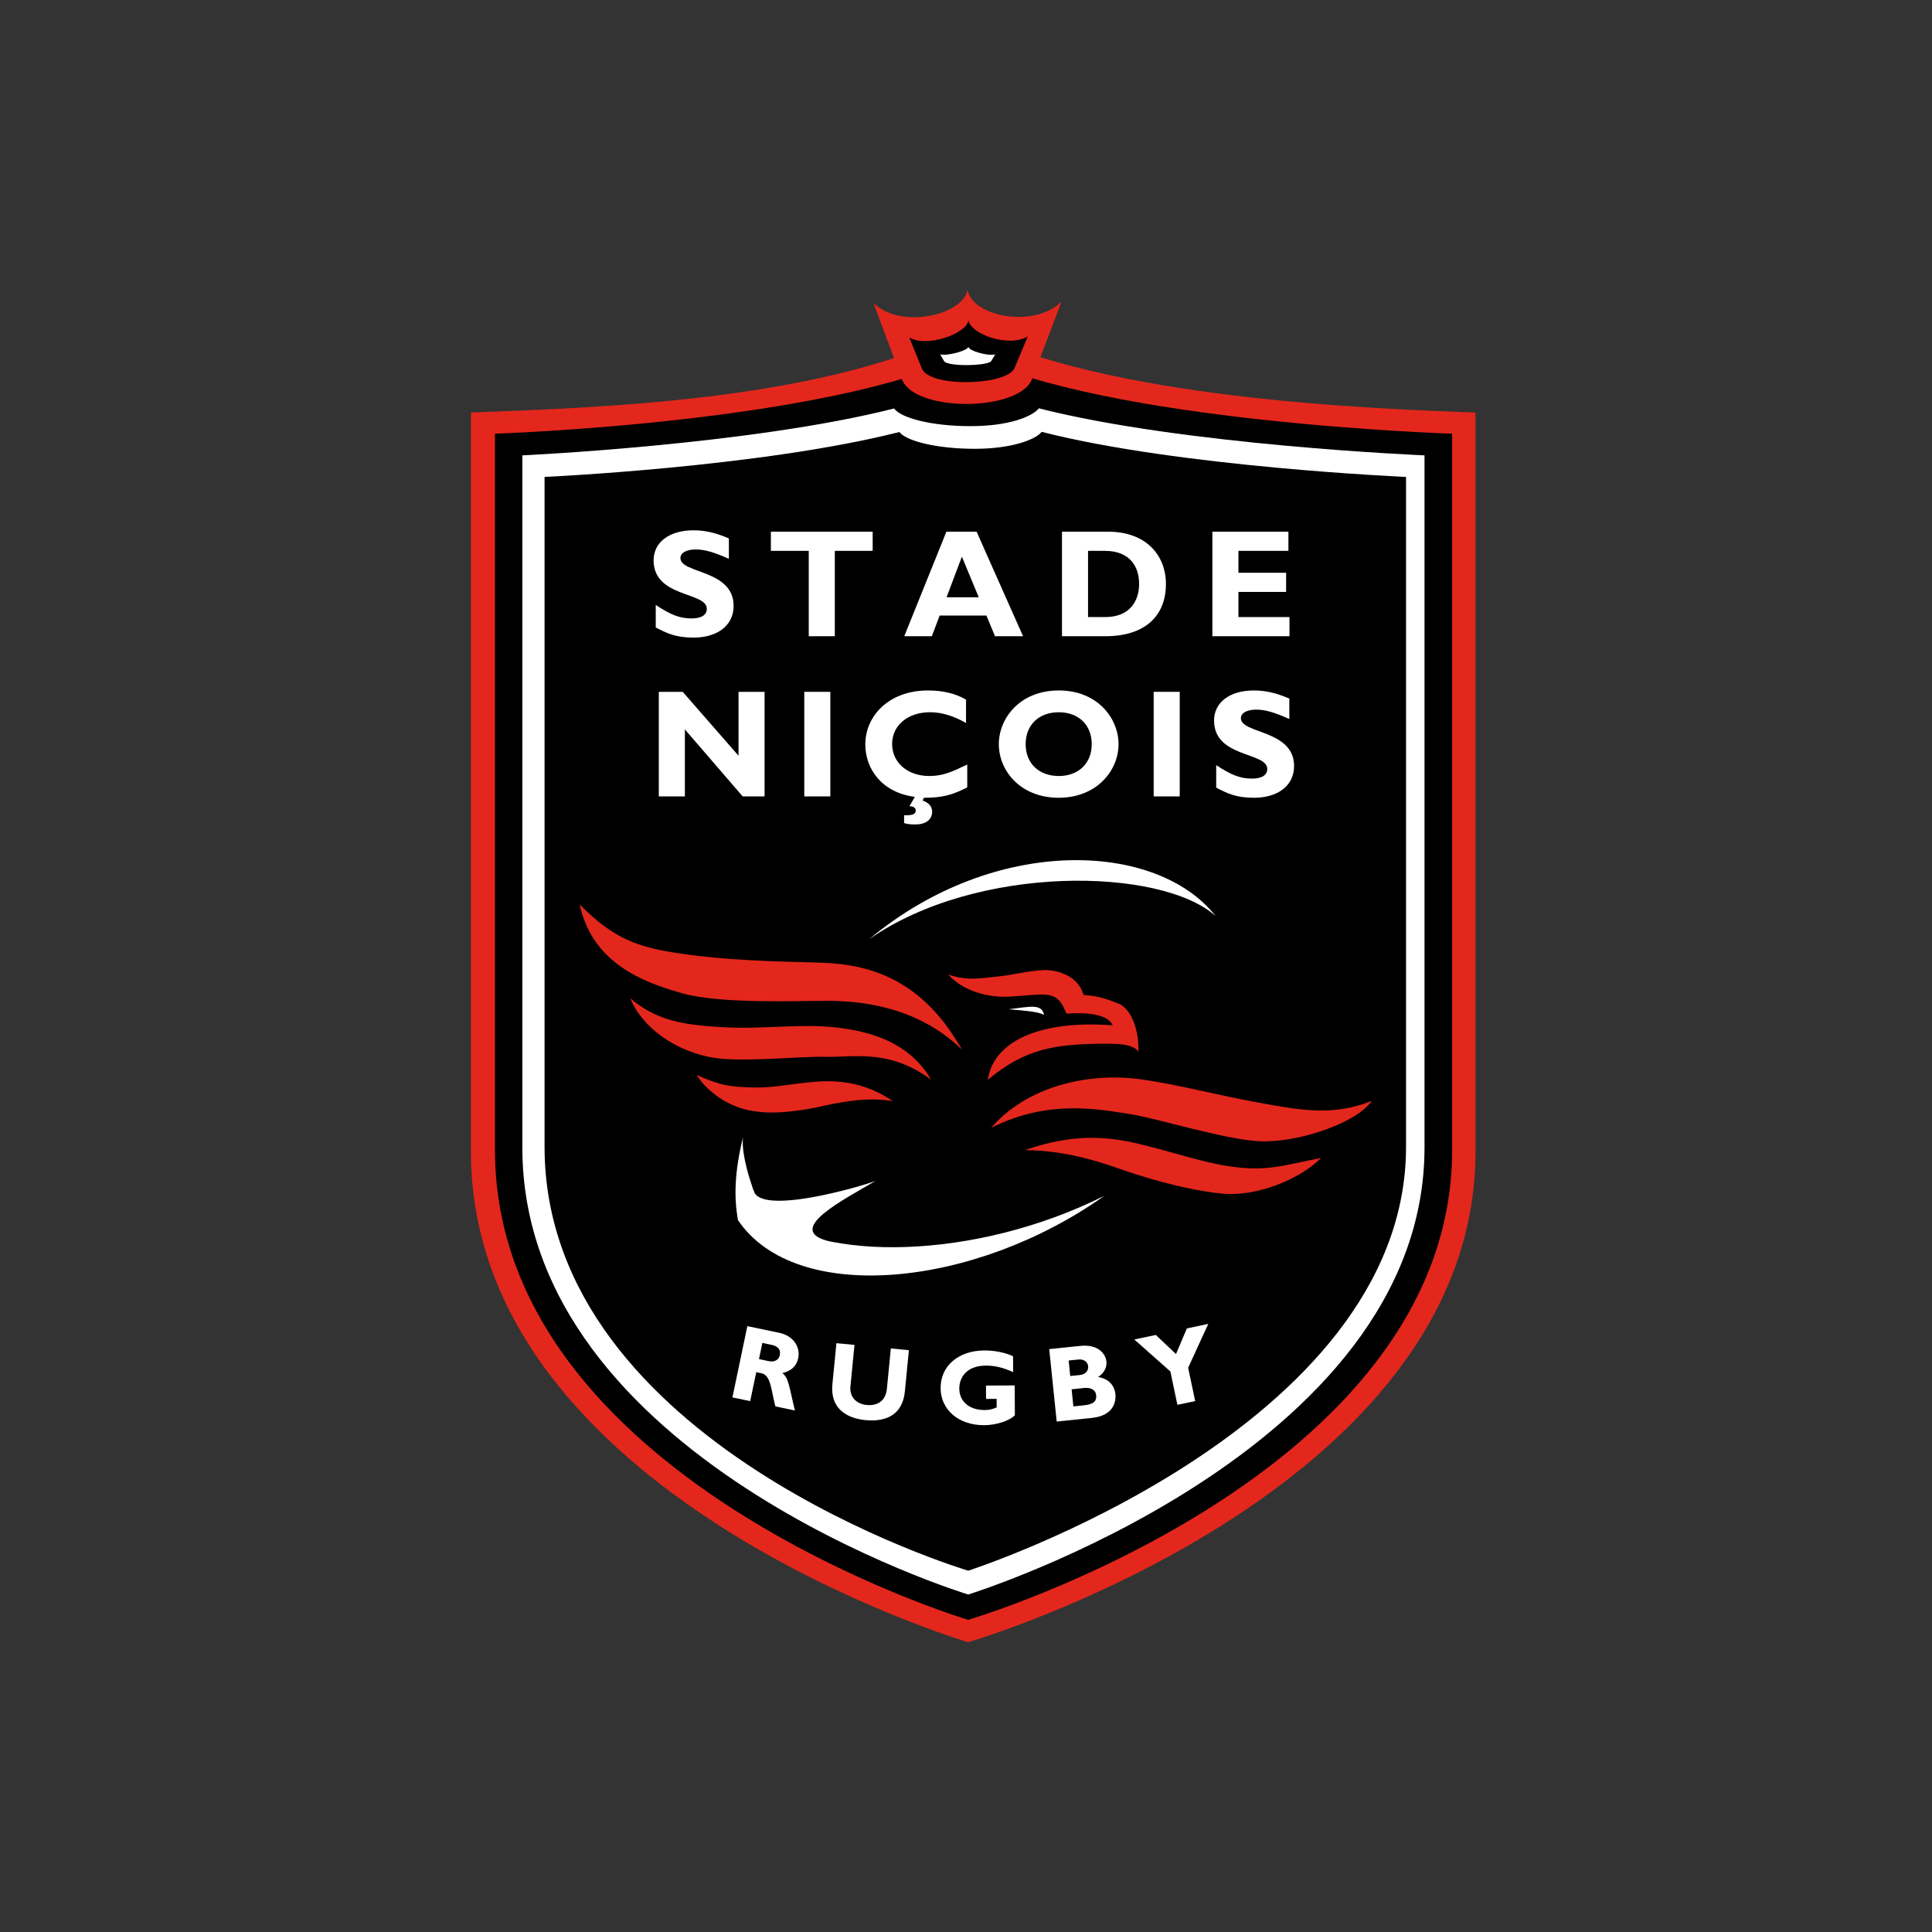 <svg width="160" height="160" viewBox="0 0 160 160" fill="none" xmlns="http://www.w3.org/2000/svg">
<rect x="0" y="0" width="160" height="160" fill="#333333" stroke="none"/>
<g clip-path="url(#clip0_10866_122047)">
<path d="M122.195 95.363C122.195 123.73 80.182 136 80.182 136C80.182 136 39 123.842 39 95.363V34.162C50.973 33.72 68.549 33.056 80.119 27.175C91.431 33.056 113.892 33.862 122.195 34.162V95.363Z" fill="#E3271C"/>
<path d="M120.26 95.229C120.26 122.339 80.181 134.148 80.181 134.148C80.181 134.148 40.991 122.446 40.991 95.229V35.917C40.991 35.917 68.605 35.014 80.202 29.308C91.527 35.014 120.26 35.917 120.26 35.917V95.229Z" fill="black"/>
<path d="M85.46 31.411C84.377 34.115 75.753 34.148 74.703 31.431C74.54 31.012 72.332 25.09 72.332 25.09C74.626 27.319 79.783 26.076 80.122 24C80.526 26.234 85.639 27.218 87.913 24.983C87.913 24.983 85.739 30.703 85.46 31.411Z" fill="#E3271C"/>
<path d="M117.972 95.026C117.972 120.337 80.182 132.051 80.182 132.051C80.182 132.051 43.259 120.833 43.259 95.026V37.712C43.259 37.712 62.219 36.835 74.042 33.829C74.59 34.587 77.04 35.291 80.39 35.291C83.583 35.291 85.513 34.484 86.034 33.816C98.107 36.887 117.972 37.712 117.972 37.712V95.026Z" fill="white"/>
<path d="M116.443 94.964C116.443 118.42 80.182 130.078 80.182 130.078C80.182 130.078 45.098 119.645 45.098 94.964V39.497C45.098 39.497 63.028 38.686 74.487 35.776C75.009 36.503 77.523 37.168 80.725 37.168C83.779 37.168 85.77 36.404 86.27 35.764C97.702 38.686 116.443 39.497 116.443 39.497V94.964Z" fill="black"/>
<path d="M84.013 30.497C83.325 31.946 76.964 32.111 76.345 30.512C76.228 30.209 75.299 27.943 75.299 27.943C76.688 28.816 80.025 27.663 80.207 26.536C80.393 27.671 83.499 28.805 85.116 27.865C85.116 27.865 84.215 29.987 84.013 30.497Z" fill="black"/>
<path d="M82.092 29.896C81.87 30.308 78.435 30.386 78.177 29.897C78.116 29.782 77.86 29.346 77.86 29.346C78.394 29.499 80.118 29.064 80.195 28.724C80.272 29.079 81.84 29.504 82.419 29.35L82.092 29.896Z" fill="white"/>
<path d="M63.124 100.35C62.58 99.255 61.335 95.908 61.53 94.189C60.817 97.108 60.785 99.164 61.112 101.04C65.9 108.149 80.766 106.633 91.452 99.034C80.735 104.39 67.941 104.533 63.124 100.35Z" fill="white"/>
<path d="M72.506 97.796C71.332 98.257 62.863 100.73 62.4 98.565C61.739 101.313 64.781 102.973 68.501 102.756C65.046 101.801 69.802 99.393 72.506 97.796Z" fill="white"/>
<path d="M71.981 77.781C80.928 71.529 96.155 71.822 100.665 75.856C95.806 69.673 82.39 69.105 71.981 77.781Z" fill="white"/>
<path d="M86.465 84.055C86.272 83.107 85.366 83.355 83.533 83.583C84.991 83.709 86.03 83.787 86.465 84.055Z" fill="white"/>
<path d="M57.693 89.024C59.498 89.831 60.341 90.03 62.513 90.063C64.143 90.088 65.519 89.746 67.553 89.583C69.551 89.424 71.803 89.706 73.934 91.192C71.183 90.716 68.366 91.606 66.957 91.835C65.561 92.061 63.96 92.291 62.245 91.992C60.208 91.638 58.53 90.349 57.693 89.024Z" fill="#E3271C"/>
<path d="M109.412 95.896C106.379 96.474 104.97 97.059 101.834 96.592C99.479 96.242 97.142 95.403 94.31 94.728C91.524 94.066 88.739 93.905 84.881 95.245C89.091 95.298 92.105 96.631 94.045 97.243C97.187 98.242 99.609 98.699 101.269 98.856C104.027 99.114 107.614 97.703 109.412 95.896Z" fill="#E3271C"/>
<path d="M113.601 91.167C110.349 92.493 107.509 91.912 104.025 91.276C100.633 90.657 97.189 89.73 94.297 89.363C90.109 88.824 85.065 89.943 82.081 93.405C86.795 91.017 90.972 91.865 93.596 92.265C95.759 92.592 101.622 94.44 104.445 94.519C107.712 94.611 112.437 92.932 113.601 91.167Z" fill="#E3271C"/>
<path d="M52.206 82.685C54.369 84.502 56.494 84.888 59.927 85.071C62.865 85.225 65.602 84.868 68.088 84.998C71.685 85.188 75.288 86.208 77.11 89.423C73.637 86.812 70.582 87.593 68.316 87.522C66.449 87.467 61.592 87.971 59.221 87.618C55.984 87.132 53.158 85.079 52.206 82.685Z" fill="#E3271C"/>
<path d="M48.004 74.898C51.028 77.96 53.073 78.561 57.356 79.106C61.744 79.663 66.409 79.645 68.417 79.744C72.916 79.963 76.731 81.75 79.668 86.933C75.842 83.195 70.923 82.897 68.585 82.888C65.95 82.878 59.665 83.156 56.473 82.253C53.241 81.342 49.046 79.756 48.004 74.898Z" fill="#E3271C"/>
<path d="M78.517 80.7C80.061 81.229 81.003 81.047 82.978 80.829C83.837 80.735 85.1 80.415 86.373 80.34C87.317 80.283 89.263 80.678 89.735 82.4C91.229 82.505 91.749 82.8 92.543 83.076C93.608 83.445 94.329 85.113 94.28 87.096C93.823 86.438 92.468 86.441 91.731 86.438C87.323 86.428 84.873 86.867 81.807 89.427C82.226 86.438 85.741 84.438 92.148 84.913C91.576 83.62 88.496 83.944 88.317 83.944C87.944 83.058 87.648 82.351 86.283 82.365C84.955 82.38 83.677 82.609 82.726 82.536C81.865 82.473 79.891 82.21 78.517 80.7Z" fill="#E3271C"/>
<path d="M60.362 46.279C59.105 45.721 58.356 45.504 57.62 45.504C56.846 45.504 56.35 45.783 56.35 46.215C56.35 47.523 60.755 47.155 60.755 50.177C60.755 51.839 59.36 52.804 57.429 52.804C55.918 52.804 55.17 52.411 54.306 51.967V50.1C55.55 50.925 56.313 51.217 57.264 51.217C58.09 51.217 58.535 50.925 58.535 50.417C58.535 48.995 54.128 49.516 54.128 46.405C54.128 44.908 55.424 43.918 57.429 43.918C58.395 43.918 59.271 44.121 60.362 44.59V46.279Z" fill="white"/>
<path d="M72.271 45.619H69.135V52.69H66.977V45.619H63.841V44.031H72.271V45.619Z" fill="white"/>
<path d="M84.725 52.69H82.402L81.691 50.976H77.819L77.171 52.69H74.886L78.377 44.032H80.878L84.725 52.69ZM79.659 46.101L78.39 49.465H81.056L79.659 46.101Z" fill="white"/>
<path d="M91.771 44.032C94.932 44.032 96.558 45.999 96.558 48.374C96.558 50.862 94.983 52.69 91.529 52.69H87.949V44.032H91.771ZM90.107 51.103H91.517C93.689 51.103 94.336 49.631 94.336 48.361C94.336 46.876 93.536 45.619 91.492 45.619H90.107V51.103Z" fill="white"/>
<path d="M106.789 52.69H100.404V44.032H106.701V45.619H102.562V47.434H106.51V49.021H102.562V51.103H106.789V52.69Z" fill="white"/>
<path d="M63.32 65.954H61.505L56.719 60.406V65.954H54.56V57.296H56.541L61.162 62.589V57.296H63.32V65.954Z" fill="white"/>
<path d="M68.766 65.954H66.608V57.295H68.766V65.954Z" fill="white"/>
<path d="M80.104 65.205C78.897 65.827 78.06 66.069 76.511 66.069L76.41 66.297C76.943 66.487 77.196 66.805 77.196 67.224C77.196 67.832 76.727 68.277 75.813 68.277C75.343 68.277 75.102 68.239 74.873 68.163V67.516C75.685 67.541 75.838 67.376 75.838 67.123C75.838 66.983 75.736 66.767 75.317 66.767L75.761 65.993C73.02 65.637 71.661 63.669 71.661 61.65C71.661 59.339 73.553 57.181 76.867 57.181C78.072 57.181 79.151 57.435 80.002 57.944V59.873C79.05 59.339 78.085 58.984 77.018 58.984C75.178 58.984 73.882 60.077 73.882 61.612C73.882 63.161 75.166 64.266 76.968 64.266C78.097 64.266 78.86 63.911 80.104 63.314V65.205Z" fill="white"/>
<path d="M87.683 66.068C84.508 66.068 82.718 63.834 82.718 61.625C82.718 59.53 84.419 57.181 87.683 57.181C90.946 57.181 92.633 59.543 92.633 61.625C92.633 63.846 90.793 66.068 87.683 66.068ZM87.683 58.985C86.032 58.985 84.94 60.037 84.94 61.625C84.94 63.212 86.032 64.266 87.683 64.266C89.32 64.266 90.413 63.212 90.413 61.625C90.413 60.037 89.32 58.985 87.683 58.985Z" fill="white"/>
<path d="M97.7 65.954H95.542V57.295H97.7V65.954Z" fill="white"/>
<path d="M106.777 59.543C105.52 58.985 104.772 58.768 104.034 58.768C103.261 58.768 102.765 59.047 102.765 59.479C102.765 60.787 107.17 60.419 107.17 63.441C107.17 65.103 105.774 66.068 103.844 66.068C102.333 66.068 101.584 65.675 100.721 65.231V63.365C101.965 64.189 102.727 64.481 103.679 64.481C104.504 64.481 104.949 64.189 104.949 63.681C104.949 62.259 100.543 62.78 100.543 59.669C100.543 58.172 101.839 57.181 103.844 57.181C104.809 57.181 105.685 57.385 106.777 57.854V59.543Z" fill="white"/>
<path d="M64.532 110.377C65.744 110.631 66.291 111.595 66.106 112.478C65.97 113.127 65.531 113.541 64.791 113.711C65.333 114.141 65.363 114.906 65.831 116.811L64.214 116.472C63.846 115.077 63.85 113.893 63.054 113.727L62.629 113.638L62.128 116.035L60.656 115.728L61.892 109.825L64.532 110.377ZM62.855 112.556L63.635 112.719C64.041 112.805 64.476 112.714 64.582 112.213C64.673 111.771 64.434 111.487 63.88 111.37L63.136 111.215L62.855 112.556Z" fill="white"/>
<path d="M75.27 111.818L74.939 115.225C74.746 117.213 73.323 117.767 71.678 117.608C69.935 117.438 68.755 116.506 68.935 114.648L69.269 111.235L70.764 111.379L70.428 114.83C70.345 115.693 70.92 116.272 71.782 116.356C72.574 116.433 73.344 116.091 73.448 115.018L73.775 111.672L75.27 111.818Z" fill="white"/>
<path d="M83.903 113.637C83.132 113.271 82.388 113.089 81.645 113.093C80.009 113.103 79.439 114.114 79.445 115.008C79.451 116.077 80.295 116.78 81.542 116.773C81.914 116.77 82.099 116.734 82.54 116.555L82.536 115.847L81.661 115.852L81.654 114.747L84.033 114.733L84.047 117.201C83.599 117.672 82.486 118.023 81.514 118.028C79.409 118.041 77.908 116.768 77.897 114.964C77.887 113.124 79.364 111.852 81.514 111.839C82.415 111.834 83.292 112.032 83.896 112.32L83.903 113.637Z" fill="white"/>
<path d="M89.487 111.459C90.904 111.313 91.561 112.089 91.63 112.757C91.682 113.259 91.412 113.741 90.936 114.039C91.812 114.17 92.298 114.743 92.371 115.446C92.441 116.132 92.183 117.243 90.432 117.425L87.511 117.726L86.892 111.727L89.487 111.459ZM88.633 113.956L89.417 113.875C89.963 113.818 90.147 113.461 90.115 113.145C90.083 112.838 89.829 112.535 89.285 112.591L88.502 112.671L88.633 113.956ZM88.893 116.472L89.737 116.385C90.565 116.299 90.833 116.05 90.779 115.531C90.733 115.09 90.322 114.893 89.794 114.947L88.747 115.056L88.893 116.472Z" fill="white"/>
<path d="M96.927 113.581L93.939 110.93L95.72 110.555L97.391 112.137L98.291 110.014L100.064 109.64L98.398 113.272L98.979 116.032L97.507 116.342L96.927 113.581Z" fill="white"/>
</g>
<defs>
<clipPath id="clip0_10866_122047">
<rect width="84" height="112" fill="white" transform="translate(39 24)"/>
</clipPath>
</defs>
</svg>
